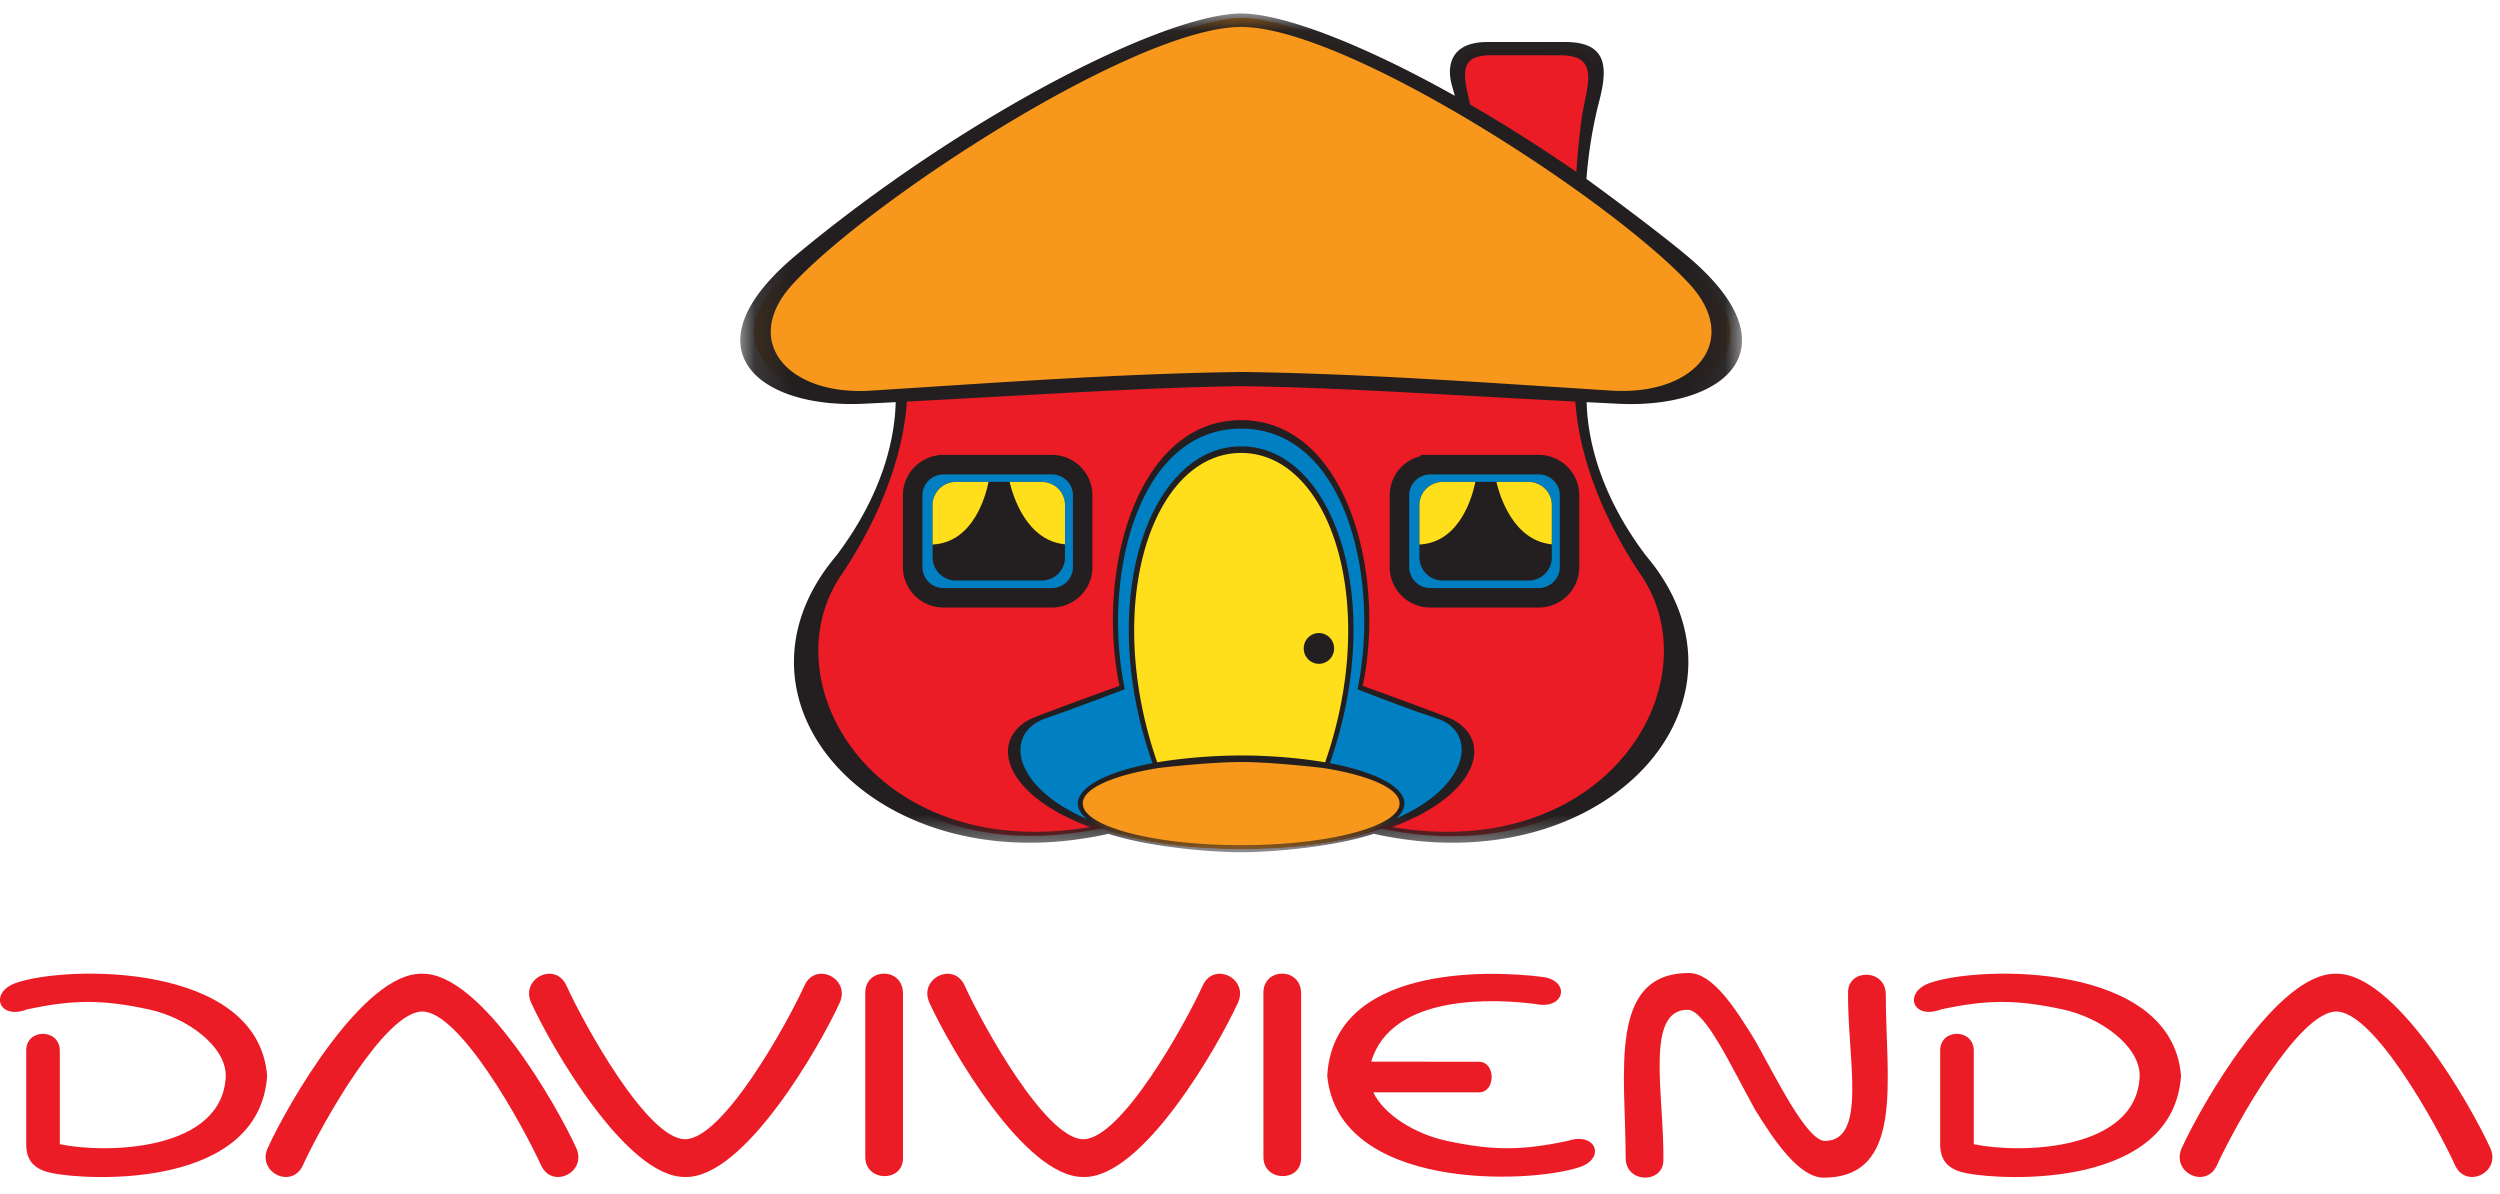 <svg xmlns="http://www.w3.org/2000/svg" xmlns:xlink="http://www.w3.org/1999/xlink" width="67" height="32" viewBox="0 0 67 32"><title>Slice 1</title><defs><path id="a" d="M.107.027h26.846v22.48H.107z"/></defs><g fill="none" fill-rule="evenodd"><path fill="#EC1C26" d="M24.12 10.285c.055.476.012 2.456-1.842 5.175-1.924 3.001 1.117 8.01 7.246 6.739 1.343.477 2.796.546 3.737.536.94.01 2.41-.05 3.753-.527 6.13 1.272 9.154-3.747 7.23-6.748-1.855-2.719-1.897-4.7-1.843-5.174h-18.28z"/><path fill="#0080C2" d="M33.26 22.708c-5.988-.151-7.076-2.871-5.42-3.443.96-.332 2.225-.887 2.225-.887-.638-3.073.417-6.99 3.212-6.987 2.796-.004 3.815 4.04 3.182 7.052 0 0 1.276.454 2.223.822 1.557.604.568 3.292-5.421 3.443"/><path fill="#FFDF1B" d="M31.005 20.564c-1.591-4.39-.196-8.508 2.256-8.5 2.336.016 3.92 4.004 2.271 8.493 0 0-.778-.175-2.352-.175-1.17 0-2.175.182-2.175.182"/><path fill="#F7981C" d="M33.26 22.753c2.414 0 4.311-.511 4.311-1.222s-1.897-1.221-4.31-1.221c-2.413 0-4.31.51-4.31 1.22 0 .712 1.897 1.223 4.31 1.223"/><path fill="#0080C2" d="M25.29 12.452h2.896c.458 0 .83.368.83.821v1.928c0 .453-.372.82-.83.82h-2.897a.825.825 0 0 1-.83-.82v-1.928c0-.453.371-.82.83-.82"/><path stroke="#231F20" stroke-width=".523" d="M25.29 12.452h2.896c.458 0 .83.368.83.821v1.928c0 .453-.372.82-.83.82h-2.897a.825.825 0 0 1-.83-.82v-1.928c0-.453.371-.82.83-.82z"/><path fill="#231F20" d="M24.995 13.534c0-.342.28-.62.625-.62h2.296c.346 0 .626.278.626.62v1.407c0 .341-.28.618-.626.618H25.62a.622.622 0 0 1-.625-.618v-1.407z"/><path fill="#FFDF1B" d="M28.542 14.588c-1.036-.102-1.397-1.3-1.485-1.673h.859c.346 0 .626.277.626.619v1.054zm-2.05-1.673c-.067.34-.393 1.624-1.498 1.678v-1.06c0-.34.281-.618.627-.618h.871z"/><path fill="#0080C2" d="M38.336 12.452h2.896c.46 0 .831.368.831.821v1.928c0 .453-.372.82-.83.82h-2.897a.825.825 0 0 1-.831-.82v-1.928c0-.453.372-.82.831-.82"/><path stroke="#231F20" stroke-width=".523" d="M38.336 12.452h2.896c.46 0 .831.368.831.821v1.928c0 .453-.372.82-.83.82h-2.897a.825.825 0 0 1-.831-.82v-1.928c0-.453.372-.82.831-.82z"/><path fill="#231F20" d="M38.041 13.534c0-.342.28-.62.626-.62h2.295c.346 0 .626.278.626.62v1.407c0 .341-.28.618-.626.618h-2.295a.622.622 0 0 1-.626-.618v-1.407z"/><path fill="#FFDF1B" d="M41.588 14.588c-1.036-.102-1.397-1.3-1.484-1.673h.858c.346 0 .626.277.626.619v1.054zm-2.049-1.673c-.067.34-.393 1.624-1.498 1.678v-1.06c0-.34.28-.618.627-.618h.87z"/><path fill="#EC1C26" d="M39.255 2.861c-.308-1.025-.361-1.542.59-1.543h2.102c1.268-.023.745.954.621 1.913-.163 1.265-.163 1.646-.163 1.646s-3.145-2-3.15-2.016"/><path fill="#F7981C" d="M33.251 10.19c-3.12.004-7.417.268-10.173.478-2.117.16-3.754-1.432-2.345-2.938C23.73 4.527 31.053.476 33.273.476c2.358 0 9.543 4.05 12.54 7.254 1.409 1.506-.013 2.938-2.136 2.938-2.37 0-7.306-.474-10.426-.478"/><path fill="#231F20" d="M34.94 17.378a.41.41 0 0 1 .408-.413.41.41 0 0 1 .406.413.41.41 0 0 1-.406.413.41.41 0 0 1-.408-.413"/><g transform="translate(19.733 .333)"><mask id="b" fill="#fff"><use xlink:href="#a"/></mask><path fill="#231F20" d="M19.255 2.233c-.023-.091-.05-.183-.076-.274-.155-.552-.016-1.166.949-1.166h2.093c1.235 0 1.098.839.888 1.654-.15.582-.274 1.319-.325 2.015 0 0 1.716 1.246 2.665 2.036 3.002 2.497 1.046 4.131-1.814 3.99l-.846-.043c.02.834.269 2.364 1.586 4.108 3.323 3.92-1.076 8.846-7.29 7.46-1.024.338-2.655.494-3.555.494-.9 0-2.53-.156-3.555-.494-6.214 1.386-10.613-3.54-7.29-7.46 1.318-1.744 1.567-3.276 1.587-4.108l-.846.042c-2.86.142-4.817-1.492-1.815-3.99C6.065 2.792 11.453.039 13.531.028c1.14.006 3.288.84 5.724 2.206m-5.72 7.402c-3.236.045-6.311.27-9.926.5-2.243.143-3.502-1.337-2.088-2.864C3.602 5.022 10.712.389 13.53.389c2.817 0 9.927 4.633 12.008 6.882 1.414 1.527.155 3.007-2.088 2.864-3.615-.23-6.68-.455-9.916-.5m4.046 12.198c5.749.962 8.562-3.8 6.717-6.678-1.418-2.08-1.756-3.833-1.81-4.726-3.77-.196-6.362-.376-8.958-.413-2.596.037-5.189.216-8.958.413-.054.892-.391 2.646-1.81 4.726-1.845 2.878.969 7.641 6.719 6.678-2.443-.91-2.74-2.468-1.437-2.964.95-.363 2.226-.823 2.226-.823-.638-3.072.464-7.122 3.26-7.119 2.796-.003 3.898 4.047 3.26 7.12 0 0 1.276.46 2.226.822 1.304.496 1.003 2.054-1.435 2.964m2.093-19.36c-.243-.936-.245-1.325.573-1.326l1.798.002c1.195-.023.705.89.597 1.796-.066.552-.108.99-.126 1.33a42.093 42.093 0 0 0-2.842-1.802M15.907 20.12c1.558-4.43.047-8.499-2.377-8.49-2.424-.009-3.935 4.06-2.377 8.49-1.202.23-1.998.627-1.998 1.08 0 .145.08.283.233.413-2.019-.877-2.206-2.305-1.102-2.692.958-.335 2.126-.783 2.126-.783-.619-2.983.334-6.985 3.118-6.983 2.784-.002 3.737 4 3.118 6.983 0 0 1.162.465 2.126.783 1.085.357.924 1.795-1.087 2.681.142-.126.218-.261.218-.402 0-.453-.796-.85-1.998-1.08m-.18.129c1.227.194 2.048.546 2.048.951 0 .617-1.9 1.118-4.241 1.118-2.34 0-4.249-.5-4.249-1.118 0-.405.818-.758 2.049-.953 0 0 1.338-.158 2.196-.158.86 0 2.197.16 2.197.16m-2.197-.335c-1.241 0-2.25.183-2.25.183-1.482-4.269-.123-8.291 2.25-8.291 2.375 0 3.734 4.028 2.25 8.292 0 0-.96-.184-2.25-.184" mask="url(#b)"/></g><path fill="#EC1C26" d="M45.262 26.077c.642 0 1.247.945 1.792 1.836.625 1.13 1.37 2.632 1.844 2.664 1.163.005.609-2.224.63-3.995.008-.624 1.01-.624 1.011.069 0 2.259.518 4.91-1.666 4.91-.641 0-1.302-.948-1.847-1.84-.624-1.13-1.314-2.628-1.789-2.66-1.164-.005-.637 2.268-.658 4.04-.008.624-1.011.623-1.011-.07-.001-2.258-.49-4.954 1.694-4.954zM7.16 28.833c-.215 3.025-4.73 2.81-5.748 2.61-.403-.08-.709-.262-.709-.769v-2.522c0-.597.9-.592.9.006v2.507c1.262.262 4.375.183 4.448-1.832 0-.81-1.055-1.563-2.06-1.78-1.23-.265-2.02-.27-3.267 0-.768.291-1.01-.453-.309-.706 1.329-.477 6.5-.58 6.745 2.486zm51.292 0c-.214 3.025-4.73 2.81-5.747 2.61-.402-.08-.708-.262-.708-.769v-2.522c0-.597.9-.592.9.006v2.507c1.26.262 4.374.183 4.447-1.832 0-.81-1.054-1.563-2.06-1.78-1.23-.265-2.02-.27-3.267 0-.767.291-1.009-.453-.308-.706 1.328-.477 6.5-.58 6.743 2.486zM11.31 26.096c1.58-.03 3.598 3.499 4.133 4.669.299.652-.644 1.116-.943.464-.497-1.088-2.176-4.12-3.182-4.12-1.006 0-2.702 3.032-3.2 4.12-.298.652-1.24.188-.942-.464.535-1.17 2.554-4.7 4.134-4.669zm11.194.779c-.536 1.17-2.555 4.7-4.134 4.668-1.58.031-3.599-3.498-4.134-4.668-.298-.652.645-1.116.943-.464.497 1.087 2.176 4.12 3.182 4.12 1.006 0 2.702-3.033 3.2-4.12.298-.652 1.24-.188.943.464zm10.672 0c-.535 1.17-2.553 4.7-4.133 4.668-1.58.031-3.599-3.498-4.134-4.668-.298-.652.645-1.116.943-.464.497 1.087 2.176 4.12 3.182 4.12 1.006 0 2.703-3.033 3.2-4.12.298-.652 1.24-.188.942.464zm29.43-.779c1.58-.03 3.598 3.499 4.133 4.669.299.652-.644 1.116-.943.464-.497-1.088-2.176-4.12-3.182-4.12-1.006 0-2.702 3.032-3.2 4.12-.298.652-1.24.188-.942-.464.535-1.17 2.553-4.7 4.133-4.669zm-21.264.086c.757.098.602.89-.189.726-1.04-.137-3.855-.298-4.404 1.544l2.89.003c.45 0 .45.82 0 .82h-2.835c.296.616 1.141 1.12 1.958 1.297 1.231.266 2.02.27 3.268 0 .746-.24 1.008.473.302.708-1.384.46-6.463.624-6.762-2.447.165-2.927 4.224-2.85 5.772-2.651zm-17.142.436v4.42c0 .66-1.01.635-1.01-.026l-.001-4.406c0-.683 1.01-.687 1.01.012zm10.67 0v4.42c0 .66-1.01.635-1.01-.026l-.001-4.406c0-.683 1.01-.687 1.01.012z"/></g></svg>
